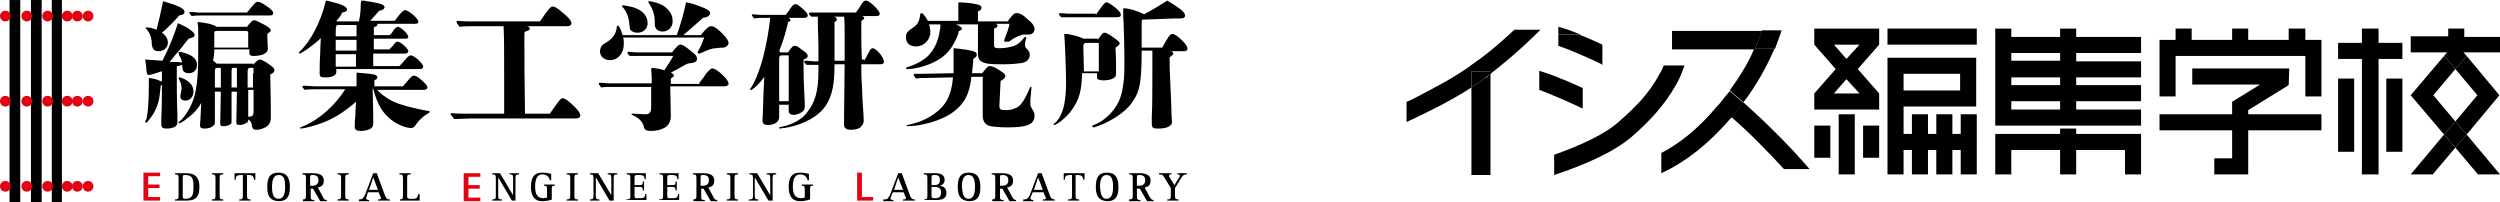 <svg xml:space="preserve" style="enable-background:new 0 0 420 34;" width="420px" height="34px" viewBox="0 0 420 34" y="0px" x="0px" xmlns:xlink="http://www.w3.org/1999/xlink" xmlns="http://www.w3.org/2000/svg" version="1.1">
<style type="text/css">
	.st0{fill:#E50012;}
</style>
<g id="レイヤー_1">
	<title>logo</title>
	<g>
		<g>
			<path d="M27,14.4c-0.2,2.3-0.4,3.1-1,4.3c-0.3,0.6-0.7,1.1-1.1,1.6c-0.2,0.3-0.3,0.3-0.4,0.3c0,0-0.1,0-0.1-0.1
				c0,0,0-0.2,0.2-0.5c0.2-0.8,0.4-2.6,0.4-5.3c0-0.5,0-1.1,0-1.6c0.8,0.1,1.3,0.2,1.9,0.5c0.4,0.1,0.5,0.2,0.5,0.4
				C27.3,14.1,27.2,14.2,27,14.4z M27.4,11.9c-0.9,0.3-2.1,0.7-2.4,0.7c-0.2,0-0.3,0-0.4-0.8c0-0.4-0.1-1-0.2-1.8
				c0.2,0,1.3,0.1,2.9,0.2c1.3-2.6,1.9-4.2,2.6-6.3c1.7,0.7,2.8,1.5,2.8,2c0,0.3-0.3,0.4-1,0.6c-0.4,0.5-0.8,0.9-1.1,1.4
				c-0.7,0.8-1.8,2.1-2.1,2.5c0.7,0,1.4,0,2.1,0.1c-0.1-0.4-0.2-0.8-0.5-1.2C30,8.9,30,8.9,30,8.8c0,0,0-0.1,0.1-0.1
				c0.5,0,1.6,0.4,2.1,0.7c0.6,0.4,0.9,0.9,0.9,1.5c0,0.8-0.5,1.4-1.4,1.4c-0.5,0-0.9-0.2-1-0.6c0-0.2-0.1-0.5-0.1-0.8
				c-0.3,0.1-0.6,0.2-0.9,0.2c0,3,0,6.3,0.1,7.9c0,0.6,0,1.1,0,1.6c0,0.4-0.2,0.6-0.6,0.8c-0.3,0.1-0.7,0.2-1.2,0.2
				c-0.7,0-0.9-0.2-0.9-0.7c0-0.2,0-0.6,0-1.1c0.1-1.8,0.1-4.1,0.1-5.1V11.9z M30.1,2.6c-0.4,0.5-1.1,1.2-1.7,1.8
				c-0.5,0.5-0.7,0.7-1.2,1.1c0.7,0.5,1,1,1,1.7c0,0.8-0.7,1.4-1.5,1.4c-0.8,0-1.1-0.3-1.2-1.2c0-1.1-0.4-2-0.9-2.5
				c-0.1-0.1-0.1-0.1-0.1-0.2c0-0.1,0.1-0.1,0.2-0.1c0.3,0,0.9,0.1,1.6,0.4c0.3-1.1,0.8-3.3,1.1-4.8C29.8,0.9,31,1.4,31,2
				C31,2.3,30.8,2.5,30.1,2.6z M42.5,10.9c0.1-0.2,0.3-0.3,0.5-0.5c0.3-0.3,0.5-0.4,0.7-0.4c0.2,0,0.8,0.3,1.5,0.8
				c0.7,0.5,0.9,0.7,0.9,1c0,0.3-0.1,0.4-0.7,0.7c0,0.5,0.1,4.2,0.1,5.7c0,0.6,0,0.8,0,1.4c0,0.7-0.1,1.1-0.5,1.5
				c-0.5,0.4-1.2,0.7-1.9,0.7c-0.5,0-0.7-0.1-0.8-0.8c0-0.3-0.2-0.6-0.3-0.7c0,0-0.2-0.2-0.3-0.2c0,0.3,0,0.4-0.4,0.6
				c-0.3,0.2-0.7,0.3-1.1,0.3c-0.3,0-0.5-0.1-0.5-0.5c0,0,0,0,0-0.1c0-0.5,0.1-3.5,0.1-5h-0.9v4.9c0,0.3,0,0.4-0.1,0.5
				c-0.2,0.2-0.7,0.4-1.2,0.4c-0.5,0-0.6-0.1-0.6-0.5c0-0.8,0.1-4.6,0.1-5.3h-1v5c0,0.3,0,0.4-0.1,0.5c-0.2,0.4-0.8,0.7-1.7,0.7
				c-0.5,0-0.7-0.2-0.7-0.5c0-0.3,0.1-1.3,0.1-1.6c0-0.7,0.1-1.4,0.1-2.2c-0.6,1.1-1.4,1.9-2.5,2.7c-0.6,0.5-1,0.7-1.2,0.7
				c-0.1,0-0.1,0-0.1-0.1c0-0.1,0.1-0.2,0.5-0.5c0.5-0.5,1.4-1.8,1.8-2.9c0.7-1.6,1-4.1,1-7.9V8.1c0-1.6,0-2.6,0-2.8
				c0-0.4,0-1.1-0.1-1.4c0-0.1,0-0.2,0.1-0.2c0.2,0,1.4,0.2,1.9,0.3c0.7,0.2,0.9,0.3,1.2,0.5h5.1c0.2-0.3,0.3-0.4,0.6-0.7
				c0.2-0.3,0.4-0.4,0.6-0.4c0.3,0,0.8,0.3,1.8,0.8c0.7,0.4,1,0.7,1,0.9c0,0.2-0.2,0.3-0.6,0.6c0,0.8,0.1,2.4,0.1,2.5
				c0,0.7-0.9,1.2-2.4,1.2c-0.4,0-0.7-0.1-0.7-0.4c0-0.1,0-0.2,0-0.7H36c0,0.8-0.1,1.4-0.2,1.9c0.3,0.2,0.4,0.3,0.6,0.5H42.5z
				 M31.1,16.9c-0.5,0-0.8-0.3-0.8-0.7c0-0.2,0-0.3,0.1-0.6c0-0.3,0.1-0.5,0.1-0.7c0-0.6-0.1-1-0.4-1.5C30,13.1,30,13.1,30,13.1
				c0,0,0-0.1,0.1-0.1c0.3,0,1,0.3,1.4,0.6c0.7,0.5,1,1.1,1,1.8C32.5,16.3,31.9,16.9,31.1,16.9z M41.5,2.1c1.3-1.6,1.5-1.8,1.8-1.8
				c0.4,0,1.1,0.4,2,1.1c0.5,0.4,0.6,0.6,0.6,0.8c0,0.3-0.2,0.4-0.6,0.4H33.9c-0.6,0-1.1,0-1.7,0.1c-0.4-0.5-0.4-0.5-0.4-0.6
				C31.8,2.1,31.8,2,32,2c0.4,0,1,0.1,1.2,0.1H41.5z M41.7,5.6c0-0.3-0.1-0.4-0.3-0.4h-5.1C36.1,5.2,36,5.3,36,5.6C36,6,36,6.5,36,8
				h5.7V5.6z M37.1,13.2c0-0.4,0-1,0-1.8h-0.8c-0.1,0.1-0.2,0.2-0.2,0.7l0,2.6h1V13.2z M39,11.4c-0.1,0.2-0.1,0.2-0.1,1.4v1.9h0.9
				v-3.3H39z M42.6,12.3c0-0.7,0-0.9-0.1-0.9h-0.7c-0.1,0.2-0.2,0.3-0.2,0.5v2.8h0.9V12.3z M41.7,15.2l0,4.4c0.8,0,0.9-0.2,0.9-1
				v-3.5H41.7z"></path>
			<path d="M63.1,14.8c1,1.2,2.5,2.2,4.1,2.7c1.1,0.4,3.4,0.9,4.5,1.1c0.4,0,0.5,0.1,0.5,0.2c0,0,0,0.1-0.2,0.2
				c-0.9,0.5-1.6,1.2-2.1,1.9c-0.3,0.5-0.5,0.6-0.9,0.6c-0.7,0-2.2-0.5-3.3-1.4c-1.4-1.1-2.3-2.5-3-5.2h-0.1l0.1,4.2
				c0,1.2,0,1.4,0,1.6c0,0.4-0.1,0.7-0.4,0.9c-0.3,0.2-1,0.4-1.6,0.4c-0.8,0-1.1-0.2-1.1-0.7c0-0.3,0-1.2,0.1-1.8
				c0-1.1,0.1-1.5,0.1-2.4c-1.9,1.7-4,3-6.1,3.7c-1.1,0.4-2.7,0.8-3.2,0.8c-0.1,0-0.1,0-0.1-0.1c0-0.1,0.1-0.1,0.8-0.4
				c2.5-1.1,5.1-3.4,6.8-6.1h-5.1c-0.5,0-1.1,0-1.7,0.1c-0.4-0.4-0.4-0.5-0.4-0.5c0-0.1,0.1-0.2,0.2-0.2c0.6,0,1.4,0.1,1.8,0.1h7.1
				v-1.9c0-0.3,0-0.4,0.1-0.4c0.2,0,0.7,0.1,2.1,0.2c1,0.1,1.3,0.3,1.3,0.6c0,0.2,0,0.2-0.5,0.5l0,1h4.8c1.2-1.4,1.5-1.8,1.8-1.8
				c0.4,0,1,0.4,1.9,1.3c0.3,0.3,0.4,0.5,0.4,0.7c0,0.2-0.2,0.4-0.6,0.4H63.1z M67.1,11.1c0.2-0.2,0.4-0.4,1-1.1
				c0.4-0.5,0.7-0.7,0.9-0.7c0.6,0,2.1,1.4,2.1,1.9c0,0.2-0.2,0.4-0.5,0.4H56.5V12c0,0.4-0.1,0.6-0.6,0.8c-0.4,0.2-0.8,0.2-1.3,0.2
				c-0.7,0-0.9-0.1-0.9-0.7c0-0.5,0-2.3,0.1-3.4c0-1.3,0.1-1.9,0.1-2.5c-1,1-3.2,2.6-3.6,2.6c-0.1,0-0.1-0.1-0.1-0.1
				c0,0,0.1-0.1,0.1-0.2c1.8-1.6,3.6-5,4.4-8.4c0-0.1,0.1-0.2,0.1-0.2c0.1,0,0.4,0.1,0.5,0.1c2.1,0.5,3,0.9,3,1.4
				c0,0.3-0.3,0.4-0.8,0.5C57.3,2.6,57,3,56.5,3.5l0.2,0.1h3.6c0.2-1,0.3-1.7,0.3-2.7c0-0.7,0.1-0.8,0.2-0.8c0.1,0,0.5,0,0.8,0.1
				c0.9,0.1,2.4,0.4,2.7,0.6c0.2,0.1,0.3,0.3,0.3,0.4c0,0.3-0.3,0.5-0.9,0.6c-0.5,0.6-0.7,0.8-1.5,1.7h4.1c0.2-0.2,0.3-0.4,0.7-0.9
				c0.5-0.6,0.8-0.9,1.1-0.9c0.2,0,0.7,0.3,1.2,0.7c0.6,0.5,1,1,1,1.3c0,0.2-0.2,0.3-0.7,0.3h-6.2c0,0.1,0,0.1,0,0.2
				c0,0.1,0,0.1-0.2,0.2l-0.4,0.2v1.3h2.7c0.2-0.2,0.4-0.4,0.6-0.8c0.3-0.4,0.6-0.6,0.7-0.6c0.5,0,1.8,1.2,1.8,1.7
				c0,0.2-0.2,0.3-0.4,0.3h-5.4v1.8h2.6L66,7.7c0.1-0.1,0.1-0.2,0.3-0.4c0.1-0.2,0.4-0.3,0.5-0.3c0.5,0,1.8,1.2,1.8,1.6
				c0,0.2-0.2,0.4-0.5,0.4h-5.4l0,2.1H67.1z M56.7,4.2c-0.3,0.1-0.3,0.3-0.3,1.9h3.5V4.2H56.7z M56.4,6.7v1.8h3.5V6.7H56.4z
				 M56.4,9.1v0.5c0,0.8,0,0.9,0,1.6h3.4V9.1H56.4z"></path>
			<path d="M92.3,19.2c1.6-2.3,1.9-2.7,2.2-2.7c0.4,0,1.1,0.5,2.1,1.5c0.6,0.6,0.9,1.1,0.9,1.4c0,0.3-0.3,0.5-0.7,0.5H79.2
				c-0.6,0-2.3,0.1-2.9,0.1c-0.5-0.7-0.6-0.7-0.6-0.8c0-0.1,0.1-0.2,0.2-0.2c0.7,0.1,1.7,0.1,2.9,0.1h5.9l0-5.7c0-5,0-6.9-0.1-9
				h-4.2c-1.7,0-2.4,0-3.2,0.1c-0.5-0.7-0.5-0.7-0.5-0.8c0-0.1,0.1-0.2,0.2-0.2c0.7,0.1,2.2,0.1,3.5,0.1h10.3
				c1.6-2.3,1.8-2.5,2.2-2.5c0.3,0,0.8,0.3,1.6,1c1,0.8,1.5,1.4,1.5,1.8c0,0.3-0.3,0.5-0.6,0.5h-6.8c0.3,0.1,0.4,0.3,0.4,0.4
				c0,0.2-0.1,0.3-0.5,0.4c-0.2,0.1-0.3,0.1-0.4,0.3c0,1,0,1.7,0,2c0,2.2,0,5.7,0.1,11.6H92.3z"></path>
			<path d="M117.8,5.8c1-1.2,1.3-1.4,1.7-1.4c0.5,0,1.3,0.6,2.2,1.6c0.5,0.6,0.7,0.9,0.7,1.2c0,0.4-0.4,0.7-0.8,0.8
				c-0.1,0-0.7,0-1.3,0.1c-0.7,0-1.4,0.3-2.5,0.8c-0.2,0.1-0.3,0.1-0.4,0.1c-0.1,0-0.2-0.1-0.2-0.2s0.1-0.2,0.3-0.6
				c0.3-0.5,0.6-1.3,0.8-1.9h-13.6c0.1,0.4,0.1,0.7,0.1,1.1c0,1.6-1,2.7-2.3,2.7c-1,0-1.7-0.6-1.7-1.5c0-0.4,0.2-0.9,0.5-1.1
				c0.2-0.2,0.5-0.3,0.9-0.6c0.8-0.5,1.4-1.5,1.4-2.3c0-0.2,0.1-0.3,0.2-0.3c0.2,0,0.5,0.6,0.8,1.6h9.1c0.6-1.6,1.4-4.5,1.5-5.3
				c0-0.1,0.1-0.2,0.2-0.2c0.1,0,1.3,0.3,2,0.6c1.4,0.5,1.9,0.8,1.9,1.2c0,0.4-0.4,0.7-1.2,0.8c-1.8,1.6-1.9,1.7-3.3,2.9H117.8z
				 M117.5,13.9c0.7-0.9,0.8-1,1.1-1.5c0.5-0.6,0.8-0.9,1.1-0.9c0.4,0,1.1,0.5,1.8,1.2c0.6,0.6,0.9,1,0.9,1.4c0,0.2-0.3,0.4-0.7,0.4
				h-9.1l0.1,5c0,0.8-0.3,1.4-0.8,1.8c-0.7,0.5-1.6,0.7-2.6,0.7c-0.7,0-1-0.2-1.1-0.6c-0.2-0.9-0.7-1.5-2-2.1
				c-0.1,0-0.1-0.1-0.1-0.1c0-0.1,0.1-0.1,0.1-0.1c0.1,0,0.1,0,0.3,0c0.4,0,1.5,0.1,1.9,0.1c0.5,0,0.7-0.1,0.9-0.5
				c0.1-0.2,0.1-0.5,0.1-1.3v-2.8h-6.8c-0.5,0-1.1,0-1.6,0.1c-0.4-0.5-0.4-0.6-0.4-0.6c0-0.1,0.1-0.2,0.2-0.2c0.5,0,1.2,0.1,1.5,0.1
				h7.2c0-1.7-0.1-2.1-0.1-2.3c0-0.2,0.1-0.3,0.2-0.3c0.2,0,1.5,0.2,2,0.4c0.7-1,1.2-1.8,1.5-2.4h-6.2c-0.3,0-0.7,0-1.1,0
				c-0.4-0.4-0.4-0.5-0.4-0.5c0-0.1,0.1-0.2,0.2-0.2c0.4,0,1.1,0.1,1.3,0.1h6c0.9-1.1,1.1-1.3,1.4-1.3c0.4,0,0.7,0.2,1.7,1
				c0.8,0.6,1.1,0.9,1.1,1.4c0,0.4-0.3,0.6-0.9,0.7c-0.5,0-0.8,0.1-1.3,0.4c-0.3,0.2-1.6,0.9-2.2,1.2c0.3,0.1,0.5,0.3,0.5,0.5
				c0,0.1,0,0.2-0.1,0.2c-0.1,0.1-0.2,0.1-0.4,0.3v0.9H117.5z M107.1,5.5c-0.5,0-1-0.2-1.2-0.5c-0.1-0.2-0.1-0.4-0.2-1.2
				c-0.1-1-0.5-2-1.1-2.6c-0.1-0.1-0.1-0.1-0.1-0.2c0-0.1,0.1-0.1,0.2-0.1c0.3,0,1.1,0.2,1.6,0.3c1.7,0.5,2.5,1.5,2.5,2.7
				C108.8,4.8,108.1,5.5,107.1,5.5z M111.3,5.3c-0.6,0-1-0.3-1.2-0.7c-0.1-0.2-0.1-0.3-0.1-1c0-1.2-0.4-2.2-1-3.1
				c-0.1-0.1-0.1-0.1-0.1-0.2c0,0,0.1-0.1,0.1-0.1c0.6,0,1.9,0.4,2.5,0.8c0.9,0.6,1.5,1.5,1.5,2.4C113.1,4.5,112.3,5.3,111.3,5.3z"></path>
			<path d="M132.4,8.8c0.6-0.9,0.8-1.1,1.1-1.1c0.2,0,0.3,0,0.6,0.2c0.2,0.1,0.5,0.4,0.7,0.5c0.6,0.4,0.9,0.7,0.9,1
				c0,0.3-0.2,0.4-0.7,0.6c0,0.5,0,1,0,1.5c0,1.9,0.1,3.9,0.2,5.8c0,0.2,0,0.4,0,0.6c0,0.4-0.1,0.6-0.3,0.8c-0.4,0.3-1,0.6-1.6,0.6
				c-0.5,0-0.8-0.3-0.8-0.6v-1.1h-1.6v2.1c0,0.7-0.7,1.3-1.9,1.3c-0.7,0-0.9-0.3-0.9-0.8c0-0.5,0.1-1.6,0.1-2.3c0-1.2,0.1-2.8,0.2-5
				c-0.6,0.9-1.5,1.8-2,2.1c-0.1,0.1-0.2,0.1-0.3,0.1c-0.1,0-0.1,0-0.1-0.1c0,0,0.1-0.2,0.2-0.3c0.1-0.2,0.2-0.3,0.4-0.7
				c0.4-0.7,1.1-2.5,1.5-4c0.7-2.6,1.1-5.1,1.3-7h-0.9c-0.6,0-1.2,0-1.8,0.1c-0.3-0.4-0.4-0.5-0.4-0.5c0-0.1,0.1-0.2,0.2-0.2
				c0.4,0,0.9,0.1,1.1,0.1h4.4c0.4-0.5,0.6-0.8,0.8-1.1c0.4-0.6,0.6-0.7,0.9-0.7c0.2,0,0.5,0.2,1.3,0.9c0.4,0.4,0.7,0.7,0.7,1
				c0,0.3-0.2,0.4-0.6,0.4h-2.7c0.3,0.1,0.4,0.3,0.4,0.4c0,0.1-0.1,0.2-0.4,0.3c-0.4,1.8-0.8,3.1-1.5,4.9l0.2,0.2H132.4z M131.3,9.3
				c-0.2,0-0.4,0.2-0.4,0.4c0,0.3,0,1.5,0,3.6V17h1.6V9.3H131.3z M145.2,10.2c0.2-0.4,0.5-0.9,0.8-1.5c0.2-0.4,0.4-0.6,0.6-0.6
				c0.6,0,1.9,1.5,1.9,2.3c0,0.3-0.2,0.4-0.7,0.4h-3.1c0,1.3,0,2.3,0.1,3.4c0,0.6,0.1,1.9,0.1,2.6c0.1,1.5,0.2,2.6,0.2,3.5
				c0,0.5-0.3,0.9-0.7,1.2c-0.4,0.2-0.8,0.3-1.5,0.3c-0.7,0-1.1-0.3-1.1-0.8c0-0.2,0-0.9,0-1.1c0-2.4,0.1-6.3,0.1-9.1h-1.7
				c0,2.5-0.2,3.8-0.5,4.8c-0.6,2.2-2,3.8-4.5,4.9c-0.4,0.2-1,0.4-1.6,0.6c-0.7,0.2-1.3,0.3-1.8,0.4c-0.4,0-0.6,0.1-0.8,0.1
				c-0.1,0-0.1,0-0.1-0.1c0-0.1,0.1-0.2,0.4-0.2c0.4-0.1,0.9-0.2,1.4-0.4c1.1-0.4,2.2-1.1,2.8-1.9c1.4-1.7,2-3.6,2-7.1v-1h-0.9
				c-0.4,0-0.7,0-1.1,0c-0.4-0.4-0.4-0.5-0.4-0.5c0-0.1,0.1-0.2,0.2-0.2c0.5,0,1.1,0.1,1.4,0.1h0.8V9.5c0-1.2,0-2.9-0.1-5.3
				c0-0.6,0-1.1,0-1.4h-0.1c-0.3,0-0.7,0-1,0c-0.4-0.4-0.4-0.4-0.4-0.5c0-0.1,0.1-0.2,0.2-0.2c0.4,0,1.1,0,1.3,0h6.4
				c0.2-0.3,0.6-0.8,1-1.5c0.3-0.4,0.4-0.5,0.7-0.5c0.6,0,2.3,1.7,2.3,2.2c0,0.3-0.2,0.4-0.7,0.4h-2.5l0.1,0c0.3,0,0.5,0.2,0.5,0.3
				c0,0.1-0.1,0.3-0.5,0.5c0,0.8,0,1.5,0,2.4c0,1,0,2.2,0.1,4.1H145.2z M141.9,10.2V6.1c0-1.7,0-2.6-0.1-3.3h-1.7
				c0.3,0.1,0.5,0.3,0.5,0.4c0,0.2-0.1,0.4-0.4,0.5v6.5H141.9z"></path>
			<path d="M167.9,17.7v0.1c0,0.6,0.2,0.7,1.1,0.7c0.6,0,1.1-0.1,1.5-0.3c0.4-0.1,0.8-0.4,1.1-0.8c0.3-0.3,1.1-1.8,1.3-2.4
				c0.1-0.3,0.2-0.4,0.3-0.4c0.1,0,0.1,0,0.1,0.1c0,0.1-0.1,0.7-0.2,2.1c0,0.2,0,0.4,0,0.6c0,0.5,0.1,0.5,0.4,1.1
				c0.2,0.3,0.3,0.5,0.3,0.9c0,0.9-0.4,1.4-1.4,1.7c-0.7,0.2-1.6,0.3-3.2,0.3c-1.1,0-2.2-0.1-2.8-0.2c-0.9-0.2-1.3-0.8-1.3-1.8
				c0-1.5,0-4.3,0-6.5l-1.9,0c-0.3,3-1.3,4.7-3.3,6.1c-0.9,0.6-2.2,1.2-3.6,1.6c-0.8,0.2-1.6,0.4-2.4,0.5c-0.8,0.1-1.3,0.1-1.4,0.1
				c-0.1,0-0.2,0-0.2-0.1c0-0.1,0.2-0.1,0.6-0.2c0.9-0.2,1.8-0.5,2.6-0.9c1.4-0.7,2.7-1.7,3.5-3c0.7-1.2,1-2.7,1.1-4l-4.5,0.1
				c-0.7,0-1.1,0-1.7,0.1c-0.4-0.5-0.4-0.5-0.4-0.6c0-0.1,0.1-0.2,0.2-0.2c0.4,0,0.7,0,1.2,0l5.3-0.1c0-0.9,0-1.6,0-2.8
				c0-0.3,0-1,0-1.3c0-0.1,0-0.1,0.1-0.1c0.2,0,1.6,0.2,2.3,0.3c1.2,0.2,1.5,0.4,1.5,0.8c0,0.2-0.1,0.4-0.6,0.7
				c0,0.6-0.1,1.5-0.2,2.4l1.7,0c0.1-0.1,0.3-0.4,0.5-0.6c0.4-0.5,0.6-0.6,0.8-0.6c0.3,0,0.9,0.2,1.6,0.7c0.8,0.5,1,0.7,1,1
				c0,0.2-0.2,0.5-0.8,0.8L167.9,17.7z M169.4,3.4c0.9-1.1,1-1.2,1.4-1.2c0.5,0,1.1,0.3,1.8,1c0.9,0.7,1.2,1.2,1.2,1.7
				c0,0.5-0.4,0.9-0.9,0.9c-0.1,0-0.3,0-0.6,0h-0.1c-0.2,0-0.5,0-0.6,0.1c-0.6,0.2-1,0.3-2.1,1.1C169.1,7,169,7,168.9,7
				c-0.1,0-0.2,0-0.2-0.1c0-0.1,0-0.2,0.2-0.7c0.3-0.7,0.6-1.6,0.7-2.2h-2.3c0.2,0.1,0.3,0.2,0.3,0.3c0,0.2-0.2,0.4-0.6,0.5v2.8
				c0,0.4,0.2,0.5,0.9,0.5c1.1,0,1.8-0.2,2.5-0.4c0.7-0.3,1-0.6,1.7-1.4c0.1-0.1,0.1-0.1,0.2-0.1c0,0,0.1,0,0.1,0.1
				c0,0.1,0,0.1-0.1,0.4c-0.1,0.4-0.1,0.7-0.1,0.9c0,0.2,0.1,0.4,0.3,0.6c0.3,0.3,0.5,0.6,0.5,0.9c0,0.7-0.3,1.3-1.4,1.5
				c-0.8,0.1-1.7,0.2-3.1,0.2c-0.8,0-1.9,0-2.5-0.1c-1.3-0.2-1.7-0.7-1.7-1.6v-5h-3.7c0.7,0.3,1,0.5,1,0.7c0,0.2-0.2,0.3-0.5,0.4
				c-0.1,0.5-0.4,1.3-0.7,1.8c-0.4,0.8-0.8,1.4-1.4,2c-1.2,1.2-3.2,2.1-5.4,2.5c-0.6,0.1-1,0.1-1.2,0.1c-0.1,0-0.2,0-0.2-0.1
				s0-0.1,0.2-0.2c1.3-0.4,2.5-1,3.4-1.8c0.9-0.9,1.5-1.9,1.9-3.4c0.1-0.6,0.3-1.3,0.3-2h-1.9c0.1,0.4,0.2,0.9,0.2,1.3
				c0,1.3-1.1,2.4-2.4,2.4c-1.1,0-1.7-0.6-1.7-1.5c0-0.7,0.2-1,1.1-1.6c0.8-0.5,1.1-1.1,1.2-1.7c0-0.1,0.1-0.4,0.1-0.6
				c0-0.1,0.1-0.2,0.2-0.2c0.2,0,0.5,0.3,1.1,1.3h5.1c0-0.7,0-1.2,0-1.6c0-0.6,0-1.2,0-1.3c0-0.2,0-0.2,0.3-0.2
				c0.4,0,1.9,0.1,2.7,0.3c0.6,0.1,0.9,0.3,0.9,0.6c0,0.2-0.2,0.5-0.6,0.6v1.7H169.4z"></path>
			<path d="M184.4,6.7c0.8-1.1,0.9-1.2,1.2-1.2c0.3,0,0.8,0.3,1.9,1.1c0.5,0.4,0.6,0.5,0.6,0.7c0,0.2-0.2,0.4-0.7,0.7
				c0,0.1,0.1,1.3,0.1,3.6l0,0.7c0,0.4-0.1,0.7-0.4,0.8c-0.4,0.3-1.1,0.4-1.8,0.4c-0.4,0-0.7-0.1-0.9-0.2c-0.1-0.1-0.1-0.1-0.1-1
				h-2.5c-0.1,3.1-0.5,4.5-1.9,6.4c-0.7,1-2.4,2.3-2.8,2.3c0,0-0.1,0-0.1-0.1c0-0.1,0-0.1,0.3-0.3c0.7-0.6,1.2-1.7,1.5-3.1
				c0.2-1.1,0.3-2.1,0.3-3.7c0-2-0.2-6.8-0.3-8c0-0.1,0-0.1,0.2-0.1c0.7,0,2.6,0.5,3,0.8H184.4z M184.1,2.5c0.2-0.3,0.4-0.6,1-1.4
				c0.4-0.5,0.5-0.7,0.8-0.7c0.3,0,0.7,0.3,1.5,0.9c0.7,0.6,0.9,0.9,0.9,1.2c0,0.3-0.2,0.4-0.8,0.4h-8.2c-0.3,0-0.7,0-1,0
				c-0.4-0.4-0.4-0.5-0.4-0.5c0-0.1,0.1-0.2,0.2-0.2c0.4,0,1.1,0.1,1.3,0.1H184.1z M184.6,7.5c0-0.2,0-0.3-0.2-0.3h-2.1l-0.1,0.1
				C182,7.5,182,7.5,182,7.9l0.1,4.1h2.5V7.5z M195.2,8.1c1.2-2.2,1.4-2.4,1.8-2.4c0.3,0,0.9,0.4,1.7,1.2c0.6,0.6,0.8,1,0.8,1.3
				c0,0.2-0.2,0.4-0.5,0.4h-2.3c0.3,0.1,0.4,0.2,0.4,0.4c0,0.1,0,0.2-0.2,0.3c-0.1,0.1-0.2,0.2-0.4,0.3c0,0.6,0,1.4,0,1.7
				c0,0.8,0.3,6.3,0.3,7.3c0,1.1,0.1,1.8,0.1,1.9c0,0.7-0.9,1.1-2.3,1.1c-0.9,0-1.1-0.1-1.1-0.9c0-0.3,0-0.5,0-1.1
				c0.1-1.2,0.1-5.8,0.1-8.2c0-1,0-1.6,0-2.9h-1.8c0,5.1-0.3,6.8-1.4,8.4c-0.9,1.5-2.8,2.9-5,3.9c-0.7,0.3-1.5,0.6-1.7,0.6
				c-0.1,0-0.2-0.1-0.2-0.2c0-0.1,0-0.1,0.7-0.4c1.2-0.5,2.5-1.7,3.2-2.8c0.7-1,1.1-2.2,1.3-3.8c0.2-1,0.2-2.1,0.2-4.9
				c0-1-0.1-5.5-0.2-6.6c0-0.5,0-1,0-1.2c0-0.1,0-0.1,0.2-0.1c0.8,0,2.4,0.5,3.3,1c1.7-0.9,2.3-1.3,3.9-2.3c2.2,1.3,3,2,3,2.5
				c0,0.3-0.2,0.5-0.8,0.5c-0.2,0-0.5,0-1.1,0c-2.9,0.1-4.7,0.2-5.3,0.2c-0.1,0.2-0.1,0.3-0.1,0.4v4.3H195.2z"></path>
		</g>
		<g>
			<g>
				<g>
					<g>
						<g>
							<rect height="34" width="1.8" x="1.6"></rect>
						</g>
						<g>
							<rect height="34" width="1.8" x="5.2"></rect>
						</g>
						<g>
							<rect height="34" width="1.7" y="0" x="8.7"></rect>
						</g>
					</g>
				</g>
				<path d="M0,2.7c0-0.5,0.4-0.9,0.9-0.9c0.5,0,0.9,0.4,0.9,0.9c0,0.5-0.4,0.9-0.9,0.9C0.4,3.6,0,3.2,0,2.7z" class="st0"></path>
				<path d="M3.6,2.7c0-0.5,0.4-0.9,0.9-0.9c0.5,0,0.9,0.4,0.9,0.9c0,0.5-0.4,0.9-0.9,0.9C4,3.6,3.6,3.2,3.6,2.7z" class="st0"></path>
				<path d="M7.1,2.7c0-0.5,0.4-0.9,0.9-0.9c0.5,0,0.9,0.4,0.9,0.9c0,0.5-0.4,0.9-0.9,0.9C7.5,3.6,7.1,3.2,7.1,2.7z" class="st0"></path>
				<path d="M10.4,2.7c0-0.5,0.4-0.9,0.9-0.9c0.5,0,0.9,0.4,0.9,0.9c0,0.5-0.4,0.9-0.9,0.9C10.8,3.6,10.4,3.2,10.4,2.7z" class="st0"></path>
				<path d="M12.1,2.7c0-0.5,0.4-0.9,0.9-0.9s0.9,0.4,0.9,0.9c0,0.5-0.4,0.9-0.9,0.9S12.1,3.2,12.1,2.7z" class="st0"></path>
				<path d="M13.9,2.7c0-0.5,0.4-0.9,0.9-0.9c0.5,0,0.9,0.4,0.9,0.9c0,0.5-0.4,0.9-0.9,0.9C14.3,3.6,13.9,3.2,13.9,2.7z" class="st0"></path>
				<path d="M0,17c0-0.5,0.4-0.9,0.9-0.9c0.5,0,0.9,0.4,0.9,0.9c0,0.5-0.4,0.9-0.9,0.9C0.4,17.9,0,17.5,0,17z" class="st0"></path>
				<path d="M3.6,17c0-0.5,0.4-0.9,0.9-0.9c0.5,0,0.9,0.4,0.9,0.9c0,0.5-0.4,0.9-0.9,0.9C4,17.9,3.6,17.5,3.6,17z" class="st0"></path>
				<path d="M7.1,17c0-0.5,0.4-0.9,0.9-0.9c0.5,0,0.9,0.4,0.9,0.9c0,0.5-0.4,0.9-0.9,0.9C7.5,17.9,7.1,17.5,7.1,17z" class="st0"></path>
				<path d="M10.4,17c0-0.5,0.4-0.9,0.9-0.9c0.5,0,0.9,0.4,0.9,0.9c0,0.5-0.4,0.9-0.9,0.9C10.8,17.9,10.4,17.5,10.4,17z" class="st0"></path>
				<path d="M12.1,17c0-0.5,0.4-0.9,0.9-0.9s0.9,0.4,0.9,0.9c0,0.5-0.4,0.9-0.9,0.9S12.1,17.5,12.1,17z" class="st0"></path>
				<path d="M13.9,17c0-0.5,0.4-0.9,0.9-0.9c0.5,0,0.9,0.4,0.9,0.9c0,0.5-0.4,0.9-0.9,0.9C14.3,17.9,13.9,17.5,13.9,17z" class="st0"></path>
				<path d="M0,31.3c0-0.5,0.4-0.9,0.9-0.9c0.5,0,0.9,0.4,0.9,0.9c0,0.5-0.4,0.9-0.9,0.9C0.4,32.2,0,31.8,0,31.3z" class="st0"></path>
				<path d="M3.6,31.3c0-0.5,0.4-0.9,0.9-0.9c0.5,0,0.9,0.4,0.9,0.9c0,0.5-0.4,0.9-0.9,0.9C4,32.2,3.6,31.8,3.6,31.3z" class="st0"></path>
				<path d="M7.1,31.3c0-0.5,0.4-0.9,0.9-0.9c0.5,0,0.9,0.4,0.9,0.9c0,0.5-0.4,0.9-0.9,0.9C7.5,32.2,7.1,31.8,7.1,31.3z" class="st0"></path>
				<path d="M10.4,31.3c0-0.5,0.4-0.9,0.9-0.9c0.5,0,0.9,0.4,0.9,0.9c0,0.5-0.4,0.9-0.9,0.9
					C10.8,32.2,10.4,31.8,10.4,31.3z" class="st0"></path>
				<path d="M12.1,31.3c0-0.5,0.4-0.9,0.9-0.9s0.9,0.4,0.9,0.9c0,0.5-0.4,0.9-0.9,0.9S12.1,31.8,12.1,31.3z" class="st0"></path>
				<path d="M13.9,31.3c0-0.5,0.4-0.9,0.9-0.9c0.5,0,0.9,0.4,0.9,0.9c0,0.5-0.4,0.9-0.9,0.9
					C14.3,32.2,13.9,31.8,13.9,31.3z" class="st0"></path>
			</g>
		</g>
		<g>
			<path d="M24.1,29h2.8v0.6h-2V31h1.9v0.6h-1.9v1.5h2v0.6h-2.8V29z" class="st0"></path>
			<path d="M29.4,33.5c0.5,0,0.6-0.1,0.6-0.6v-3c0-0.5-0.1-0.6-0.6-0.6v-0.2h1.8c1.3,0,2.3,0.4,2.3,2.3c0,2-0.9,2.3-2.3,2.3h-1.8
				V33.5z M30.7,32.9c0,0.3,0,0.5,0.4,0.5c1.2,0,1.4-0.6,1.4-2c0-1.3-0.1-2-1.4-2c-0.4,0-0.4,0.1-0.4,0.5V32.9z"></path>
			<path d="M35.6,33.5c0.5,0,0.6-0.1,0.6-0.6v-3c0-0.5-0.1-0.6-0.6-0.6v-0.2h1.9v0.2c-0.5,0-0.6,0.1-0.6,0.6v3
				c0,0.5,0.1,0.6,0.6,0.6v0.2h-1.9V33.5z"></path>
			<path d="M40.2,33.5c0.5,0,0.6-0.1,0.6-0.6v-3.5h-0.3c-0.7,0-0.9,0.2-0.9,0.8h-0.2l0-1.1h3.5l0,1.1h-0.2c-0.1-0.5-0.2-0.8-0.9-0.8
				h-0.3v3.5c0,0.5,0.1,0.6,0.6,0.6v0.2h-1.9V33.5z"></path>
			<path d="M44.9,31.4c0-1.5,0.4-2.4,1.9-2.4c1.4,0,1.9,0.9,1.9,2.4c0,1.5-0.4,2.4-1.9,2.4C45.3,33.7,44.9,32.9,44.9,31.4z
				 M46.8,33.4c0.9,0,1.1-1,1.1-2c0-1.1-0.1-2-1.1-2c-0.9,0-1.1,1-1.1,2C45.7,32.5,45.9,33.4,46.8,33.4z"></path>
			<path d="M50.8,33.5c0.5,0,0.6-0.1,0.6-0.6v-3c0-0.5-0.1-0.6-0.6-0.6v-0.2h1.8c0.8,0,1.8,0.2,1.8,1.2c0,0.9-0.5,1.1-1,1.2l0.8,1.5
				c0.2,0.4,0.3,0.6,0.7,0.6v0.2h-1.1l-1.2-2.1h-0.4v1.3c0,0.5,0.1,0.6,0.6,0.6v0.2h-1.9V33.5z M52.1,31.2h0.4c0.6,0,1-0.3,1-0.9
				c0-0.7-0.4-0.9-1-0.9c-0.4,0-0.4,0.1-0.4,0.5V31.2z"></path>
			<path d="M56.7,33.5c0.5,0,0.6-0.1,0.6-0.6v-3c0-0.5-0.1-0.6-0.6-0.6v-0.2h1.9v0.2c-0.5,0-0.6,0.1-0.6,0.6v3
				c0,0.5,0.1,0.6,0.6,0.6v0.2h-1.9V33.5z"></path>
			<path d="M60.4,33.5c0.5,0,0.6-0.2,0.9-0.7l1.4-3.7h0.6l1.4,3.8c0.2,0.5,0.4,0.6,0.8,0.6v0.2h-2v-0.2c0.3,0,0.5,0,0.5-0.2
				c0-0.1,0-0.2-0.1-0.3l-0.3-0.7h-1.8L61.6,33c0,0.1-0.1,0.2-0.1,0.3c0,0.2,0.2,0.3,0.5,0.3v0.2h-1.7V33.5z M62,31.9h1.5l-0.8-2.1
				L62,31.9z"></path>
			<path d="M67.1,33.5c0.5,0,0.6-0.1,0.6-0.6v-3c0-0.5-0.1-0.6-0.6-0.6v-0.2h1.9v0.2c-0.5,0-0.6,0.1-0.6,0.6v3
				c0,0.4,0.1,0.5,0.5,0.5h0.5c0.6,0,0.7-0.2,0.9-0.8h0.2l0,1.1h-3.3V33.5z"></path>
			<path d="M77.9,29.1h2.8v0.6h-2v1.4h1.9v0.6h-1.9v1.5h2v0.6h-2.8V29.1z" class="st0"></path>
			<path d="M82.7,33.5c0.5,0,0.6-0.1,0.6-0.6v-3c0-0.5-0.1-0.6-0.6-0.6v-0.2H84l2.2,3.7h0v-2.9c0-0.5-0.1-0.6-0.6-0.6v-0.2h1.6v0.2
				c-0.5,0-0.6,0.1-0.6,0.6v3.8H86l-2.3-3.9h0v3.1c0,0.5,0.1,0.6,0.6,0.6v0.2h-1.6V33.5z"></path>
			<path d="M92.8,33.5c-0.4,0.1-0.8,0.3-1.7,0.3c-1.6,0-1.9-1.3-1.9-2.4c0-1.4,0.4-2.4,1.9-2.4c0.6,0,1.1,0.1,1.5,0.2l0,1.1h-0.2
				c-0.1-0.3-0.3-1-1.3-1c-1,0-1.2,1.1-1.2,2c0,1.2,0.3,2,1.4,2c0.2,0,0.4-0.1,0.6-0.1v-1.4c0-0.5-0.1-0.6-0.5-0.6v-0.2h1.8v0.2
				c-0.5,0-0.5,0.1-0.5,0.6V33.5z"></path>
			<path d="M95.2,33.5c0.5,0,0.6-0.1,0.6-0.6v-3c0-0.5-0.1-0.6-0.6-0.6v-0.2h1.9v0.2c-0.5,0-0.6,0.1-0.6,0.6v3
				c0,0.5,0.1,0.6,0.6,0.6v0.2h-1.9V33.5z"></path>
			<path d="M99.1,33.5c0.5,0,0.6-0.1,0.6-0.6v-3c0-0.5-0.1-0.6-0.6-0.6v-0.2h1.4l2.2,3.7h0v-2.9c0-0.5-0.1-0.6-0.6-0.6v-0.2h1.6v0.2
				c-0.5,0-0.6,0.1-0.6,0.6v3.8h-0.7l-2.3-3.9h0v3.1c0,0.5,0.1,0.6,0.6,0.6v0.2h-1.6V33.5z"></path>
			<path d="M105.3,33.5c0.5,0,0.6-0.1,0.6-0.6v-3c0-0.5-0.1-0.6-0.6-0.6v-0.2h3.2l0,1h-0.2c0-0.4-0.1-0.7-0.9-0.7H107
				c-0.3,0-0.4,0.1-0.4,0.5v1.2h0.9c0.4,0,0.5-0.1,0.5-0.6h0.2V32h-0.2c0-0.4-0.1-0.6-0.5-0.6h-0.9v1.4c0,0.5,0.1,0.5,0.4,0.5h0.6
				c0.6,0,0.8-0.2,0.8-0.7h0.2l0,1h-3.4V33.5z"></path>
			<path d="M110.8,33.5c0.5,0,0.6-0.1,0.6-0.6v-3c0-0.5-0.1-0.6-0.6-0.6v-0.2h3.2l0,1h-0.2c0-0.4-0.1-0.7-0.9-0.7h-0.4
				c-0.3,0-0.4,0.1-0.4,0.5v1.2h0.9c0.4,0,0.5-0.1,0.5-0.6h0.2V32h-0.2c0-0.4-0.1-0.6-0.5-0.6h-0.9v1.4c0,0.5,0.1,0.5,0.4,0.5h0.6
				c0.6,0,0.8-0.2,0.8-0.7h0.2l0,1h-3.4V33.5z"></path>
			<path d="M116.4,33.5c0.5,0,0.6-0.1,0.6-0.6v-3c0-0.5-0.1-0.6-0.6-0.6v-0.2h1.8c0.8,0,1.8,0.2,1.8,1.2c0,0.9-0.5,1.1-1,1.2
				l0.8,1.5c0.2,0.4,0.3,0.6,0.7,0.6v0.2h-1.1l-1.2-2.1h-0.4v1.3c0,0.5,0.1,0.6,0.6,0.6v0.2h-1.9V33.5z M117.7,31.2h0.4
				c0.6,0,1-0.3,1-0.9c0-0.7-0.4-0.9-1-0.9c-0.4,0-0.4,0.1-0.4,0.5V31.2z"></path>
			<path d="M122.1,33.5c0.5,0,0.6-0.1,0.6-0.6v-3c0-0.5-0.1-0.6-0.6-0.6v-0.2h1.9v0.2c-0.5,0-0.6,0.1-0.6,0.6v3
				c0,0.5,0.1,0.6,0.6,0.6v0.2h-1.9V33.5z"></path>
			<path d="M125.9,33.5c0.5,0,0.6-0.1,0.6-0.6v-3c0-0.5-0.1-0.6-0.6-0.6v-0.2h1.3l2.2,3.7h0v-2.9c0-0.5-0.1-0.6-0.6-0.6v-0.2h1.6
				v0.2c-0.5,0-0.6,0.1-0.6,0.6v3.8h-0.7l-2.3-3.9h0v3.1c0,0.5,0.1,0.6,0.6,0.6v0.2h-1.6V33.5z"></path>
			<path d="M136.1,33.5c-0.4,0.1-0.8,0.3-1.7,0.3c-1.6,0-1.9-1.3-1.9-2.4c0-1.4,0.4-2.4,1.9-2.4c0.6,0,1.1,0.1,1.5,0.2l0,1.1h-0.2
				c-0.1-0.3-0.3-1-1.3-1c-1,0-1.2,1.1-1.2,2c0,1.2,0.3,2,1.4,2c0.2,0,0.4-0.1,0.6-0.1v-1.4c0-0.5-0.1-0.6-0.5-0.6v-0.2h1.9v0.2
				c-0.5,0-0.5,0.1-0.5,0.6V33.5z"></path>
			<path d="M144,29h0.8v4.1h1.9v0.6H144V29z" class="st0"></path>
			<path d="M148.6,33.5c0.5,0,0.6-0.2,0.9-0.7l1.4-3.7h0.6l1.4,3.8c0.2,0.5,0.4,0.6,0.8,0.6v0.2h-2v-0.2c0.3,0,0.5,0,0.5-0.2
				c0-0.1,0-0.2-0.1-0.3l-0.3-0.7H150l-0.3,0.7c0,0.1-0.1,0.2-0.1,0.3c0,0.2,0.1,0.3,0.5,0.3v0.2h-1.7V33.5z M150.2,31.9h1.5
				l-0.8-2.1L150.2,31.9z"></path>
			<path d="M155.2,33.5c0.5,0,0.6-0.1,0.6-0.6v-3c0-0.5-0.1-0.6-0.6-0.6v-0.2h1.9c0.8,0,1.6,0.2,1.6,1.1c0,0.7-0.5,0.9-0.8,1v0
				c0.5,0.1,1.1,0.3,1.1,1.2c0,1.2-1.2,1.2-1.8,1.2h-1.9V33.5z M156.5,31.1h0.4c0.7,0,1-0.2,1-0.9c0-0.6-0.3-0.8-0.8-0.8
				c-0.5,0-0.6,0-0.6,0.5V31.1z M156.5,32.8c0,0.4,0,0.5,0.6,0.5c0.7,0,1-0.3,1-1c0-0.8-0.6-0.9-1.2-0.9h-0.4V32.8z"></path>
			<path d="M160.9,31.4c0-1.5,0.4-2.4,1.9-2.4c1.4,0,1.9,0.9,1.9,2.4c0,1.5-0.4,2.4-1.9,2.4C161.3,33.7,160.9,32.8,160.9,31.4z
				 M162.7,33.4c0.9,0,1.1-1,1.1-2c0-1.1-0.2-2-1.1-2c-0.9,0-1.1,1-1.1,2C161.7,32.4,161.8,33.4,162.7,33.4z"></path>
			<path d="M166.6,33.5c0.5,0,0.6-0.1,0.6-0.6v-3c0-0.5-0.1-0.6-0.6-0.6v-0.2h1.8c0.8,0,1.8,0.2,1.8,1.2c0,0.9-0.5,1.1-1,1.2
				l0.8,1.5c0.2,0.4,0.4,0.6,0.7,0.6v0.2h-1.1l-1.2-2.1H168v1.3c0,0.5,0.1,0.6,0.6,0.6v0.2h-1.9V33.5z M168,31.2h0.4
				c0.6,0,1-0.3,1-0.9c0-0.7-0.4-0.9-1-0.9c-0.4,0-0.4,0.1-0.4,0.5V31.2z"></path>
			<path d="M172.1,33.5c0.5,0,0.6-0.2,0.9-0.7l1.4-3.7h0.6l1.4,3.8c0.2,0.5,0.4,0.6,0.8,0.6v0.2h-2v-0.2c0.3,0,0.5,0,0.5-0.2
				c0-0.1,0-0.2-0.1-0.3l-0.3-0.7h-1.8l-0.3,0.7c0,0.1-0.1,0.2-0.1,0.3c0,0.2,0.2,0.3,0.5,0.3v0.2h-1.7V33.5z M173.7,31.9h1.5
				l-0.8-2.1L173.7,31.9z"></path>
			<path d="M179.5,33.5c0.5,0,0.6-0.1,0.6-0.6v-3.5h-0.3c-0.7,0-0.9,0.2-0.9,0.8h-0.2l0-1.1h3.5l0,1.1h-0.2c-0.1-0.5-0.2-0.8-1-0.8
				h-0.3v3.5c0,0.5,0.1,0.6,0.6,0.6v0.2h-1.9V33.5z"></path>
			<path d="M184.1,31.4c0-1.5,0.4-2.4,1.9-2.4c1.4,0,1.9,0.9,1.9,2.4c0,1.5-0.4,2.4-1.9,2.4C184.5,33.7,184.1,32.8,184.1,31.4z
				 M185.9,33.4c0.9,0,1.1-1,1.1-2c0-1.1-0.2-2-1.1-2c-0.9,0-1.1,1-1.1,2C184.9,32.4,185,33.4,185.9,33.4z"></path>
			<path d="M189.7,33.5c0.5,0,0.6-0.1,0.6-0.6v-3c0-0.5-0.1-0.6-0.6-0.6v-0.2h1.8c0.8,0,1.8,0.2,1.8,1.2c0,0.9-0.5,1.1-1,1.2
				l0.8,1.5c0.2,0.4,0.4,0.6,0.7,0.6v0.2h-1.1l-1.2-2.1H191v1.3c0,0.5,0.1,0.6,0.6,0.6v0.2h-1.9V33.5z M191,31.2h0.4
				c0.6,0,1-0.3,1-0.9c0-0.7-0.4-0.9-1-0.9c-0.4,0-0.4,0.1-0.4,0.5V31.2z"></path>
			<path d="M196.1,33.5c0.5,0,0.6-0.1,0.6-0.6v-1.3l-1.1-1.8c-0.2-0.4-0.4-0.5-0.9-0.5v-0.2h2.1v0.2c-0.3,0-0.4,0-0.4,0.2
				c0,0.1,0,0.2,0.1,0.3l0.8,1.3l0.8-1.3c0.1-0.1,0.1-0.2,0.1-0.3c0-0.2-0.1-0.2-0.4-0.2v-0.2h1.6v0.2c-0.5,0-0.6,0.1-0.9,0.5
				l-1.1,1.8v1.3c0,0.5,0.1,0.6,0.6,0.6v0.2h-1.9V33.5z"></path>
		</g>
	</g>
</g>
<g id="レイヤー_14">
	<g>
		<g>
			<polygon points="416.2,16 412.5,20.4 414.4,22.6 419.9,16 414.4,9.4 412.5,11.6"></polygon>
			<polygon points="410.6,22.6 405,29.3 408.7,29.3 412.5,24.8"></polygon>
			<polygon points="414.4,22.6 412.5,24.8 416.3,29.3 420,29.3"></polygon>
			<polygon points="408.8,16 412.5,11.6 410.6,9.4 405,16 410.6,22.6 412.5,20.4"></polygon>
			<polygon points="414.4,9.4 412.5,7.2 410.6,9.4 412.5,11.6"></polygon>
			<polygon points="414.4,22.6 412.5,20.4 410.6,22.6 412.5,24.8"></polygon>
		</g>
		<g>
			<path d="M238,16.3c-0.6,0.3-1.1,0.6-1.7,0.8v3.4c2.8-1.3,7.2-3.4,10.9-5.8V12h3.2v0.4c4.4-3.4,7.6-6.6,8.4-7.4h-4.4
				c-1.6,1.5-4,3.7-6.9,5.7C244.9,12.7,241.1,14.7,238,16.3z"></path>
			<path d="M249.4,13.2c-0.7,0.5-1.4,1-2.2,1.5v14.7h3.2V12.4C250.1,12.7,249.8,13,249.4,13.2z"></path>
			<path d="M247.2,12v2.7c0.8-0.5,1.5-1,2.2-1.5c0.3-0.3,0.7-0.5,1.1-0.8V12H247.2z"></path>
		</g>
		<polygon points="377.7,18.5 384.5,14.3 384.5,14.2 384.5,14.2 384.6,11.5 368.3,11.5 368.3,14.2 379.7,14.2 375,17.1 375,19.2 
			362.8,19.2 362.8,21.9 375,21.9 375,26.6 372,26.6 372,29.3 377.7,29.3 377.7,21.9 390,21.9 390,19.2 377.7,19.2"></polygon>
		<polygon points="365.5,9.4 387.3,9.4 387.3,16.2 390,16.2 390,6.7 387.3,6.7 387.3,4.8 384.5,4.8 384.5,6.7 377.7,6.7 377.7,4.8 
			375,4.8 375,6.7 368.2,6.7 368.2,4.8 365.5,4.8 365.5,6.7 362.8,6.7 362.8,16.2 365.5,16.2"></polygon>
		<rect height="12.3" width="2.7" y="13.2" x="392.8"></rect>
		<rect height="12.3" width="2.7" y="13.2" x="400.9"></rect>
		<path d="M348.8,4.8h-2.7v1.4h-8.2V4.8h-2.7v16.3h24.5v-2.7h-10.9v-1.4h10.9v-2.7h-10.9V13h10.9v-2.7h-10.9V8.9h10.9V6.2h-10.9V4.8
			z M346.1,18.4h-8.2v-1.4h8.2V18.4z M346.1,14.3h-8.2V13h8.2V14.3z M346.1,10.2h-8.2V8.9h8.2V10.2z"></path>
		<path d="M420,6.2h-6V4.8h-2.7v1.3H405v2.7h15V6.2z"></path>
		<polygon points="399.6,4.8 396.8,4.8 396.8,7.2 392.8,7.2 392.8,9.9 396.8,9.9 396.8,29.3 399.6,29.3 399.6,9.9 403.6,9.9 
			403.6,7.2 399.6,7.2"></polygon>
		<polygon points="348.8,21.6 346.1,21.6 346.1,22.5 335.2,22.5 335.2,29.3 337.9,29.3 337.9,25.2 346.1,25.2 346.1,29.3 
			348.8,29.3 348.8,25.2 357,25.2 357,29.3 359.7,29.3 359.7,22.5 348.8,22.5"></polygon>
		<rect height="5.4" width="2.7" y="21.1" x="304.8"></rect>
		<rect height="10.1" width="2.7" y="19.2" x="308.9"></rect>
		<path d="M304.8,7.5l3.6,4.1l-3.6,4.1v2.7h10.9v-2.7l-3.6-4.1l3.6-4.1V4.8h-10.9V7.5z M312.4,15.7h-4.3l2.1-2.4L312.4,15.7z
			 M312.4,7.5l-2.2,2.4l-2.1-2.4H312.4z"></path>
		<rect height="5.4" width="2.7" y="21.1" x="313"></rect>
		<path d="M317.1,9.7v19.6h2.7v-4.1h1.4v4.1h2.7v-4.1h1.4v4.1h2.7v-4.1h1.4v4.1h2.7V19.2h-2.7v3.3h-1.4v-3.3h-2.7v3.3h-1.4v-3.3
			h-2.7v3.3h-1.4v-4.6H332v-0.7v-6.1V9.7h-12.2H317.1z M329.3,15.2h-9.5v-2.8h9.5V15.2z"></path>
		<rect height="2.7" width="15" y="4.8" x="317.1"></rect>
		<g>
			<path d="M265.5,5.8h-3.7v1.9c0.8,0.3,1.7,0.6,2.6,1c2.2,0.9,3.6,1.6,4.5,2c0.1,0.1,0.2,0.1,0.3,0.2V7.5c-0.9-0.4-2.1-1-3.7-1.6
				C265.6,5.8,265.5,5.8,265.5,5.8z"></path>
			<path d="M265.5,5.8c-1.4-0.6-2.6-1-3.7-1.3v1.3H265.5z"></path>
			<path d="M261.1,16.1c2.2,0.9,3.6,1.6,4.5,2c0.1,0.1,0.2,0.1,0.3,0.1v-3.4c-0.9-0.4-2.1-1-3.7-1.6c-1.4-0.6-2.6-1-3.6-1.3v3.2
				C259.4,15.4,260.2,15.7,261.1,16.1z"></path>
			<path d="M274.1,23c3-2.6,5.6-5.4,7.5-8.8c0.6-1,1-2.1,1.4-3.2h-3.5c-0.2,0.6-0.5,1.1-0.8,1.6c-1.6,3-3.9,5.4-6.8,7.9
				c-2.3,2.1-6.8,4.1-10.8,5.5v3.4C265.6,27.9,270.8,25.8,274.1,23z"></path>
		</g>
		<g>
			<path d="M280.9,5.2v3.1h13.9c0.5-1.1,0.9-2.1,1.2-3.1H280.9z"></path>
			<path d="M290.6,15.2c0.7,0.6,1.5,1.3,2.3,2c2.4-3.2,4-6.2,5.2-9h-3.4C293.8,10.4,292.4,12.7,290.6,15.2z"></path>
			<path d="M279.1,25.7v3.4c3.7-1.7,7.7-4.6,11.8-9.4c-0.8-0.7-1.6-1.4-2.3-2C285.3,21.7,282,24.2,279.1,25.7z"></path>
			<path d="M294.8,8.2h3.4c0.4-1.1,0.8-2.1,1.1-3.1H296C295.7,6.1,295.3,7.2,294.8,8.2z"></path>
			<path d="M290.9,19.7c1.4,1.2,2.9,2.6,4.4,4.1c1.8,1.8,3.3,3.4,4.4,4.6h4.3c-1.3-1.5-3.4-3.9-6.5-6.9c-1.6-1.6-3.2-3-4.6-4.3
				c-0.5,0.7-1.1,1.4-1.7,2.1C291.2,19.5,291.1,19.6,290.9,19.7z"></path>
			<path d="M288.9,17.4c-0.1,0.1-0.2,0.2-0.3,0.4c0.7,0.6,1.5,1.3,2.3,2c0.1-0.1,0.2-0.3,0.3-0.4c0.6-0.7,1.1-1.4,1.7-2.1
				c-0.8-0.7-1.6-1.4-2.3-2C290.1,15.9,289.5,16.6,288.9,17.4z"></path>
		</g>
	</g>
</g>
</svg>
